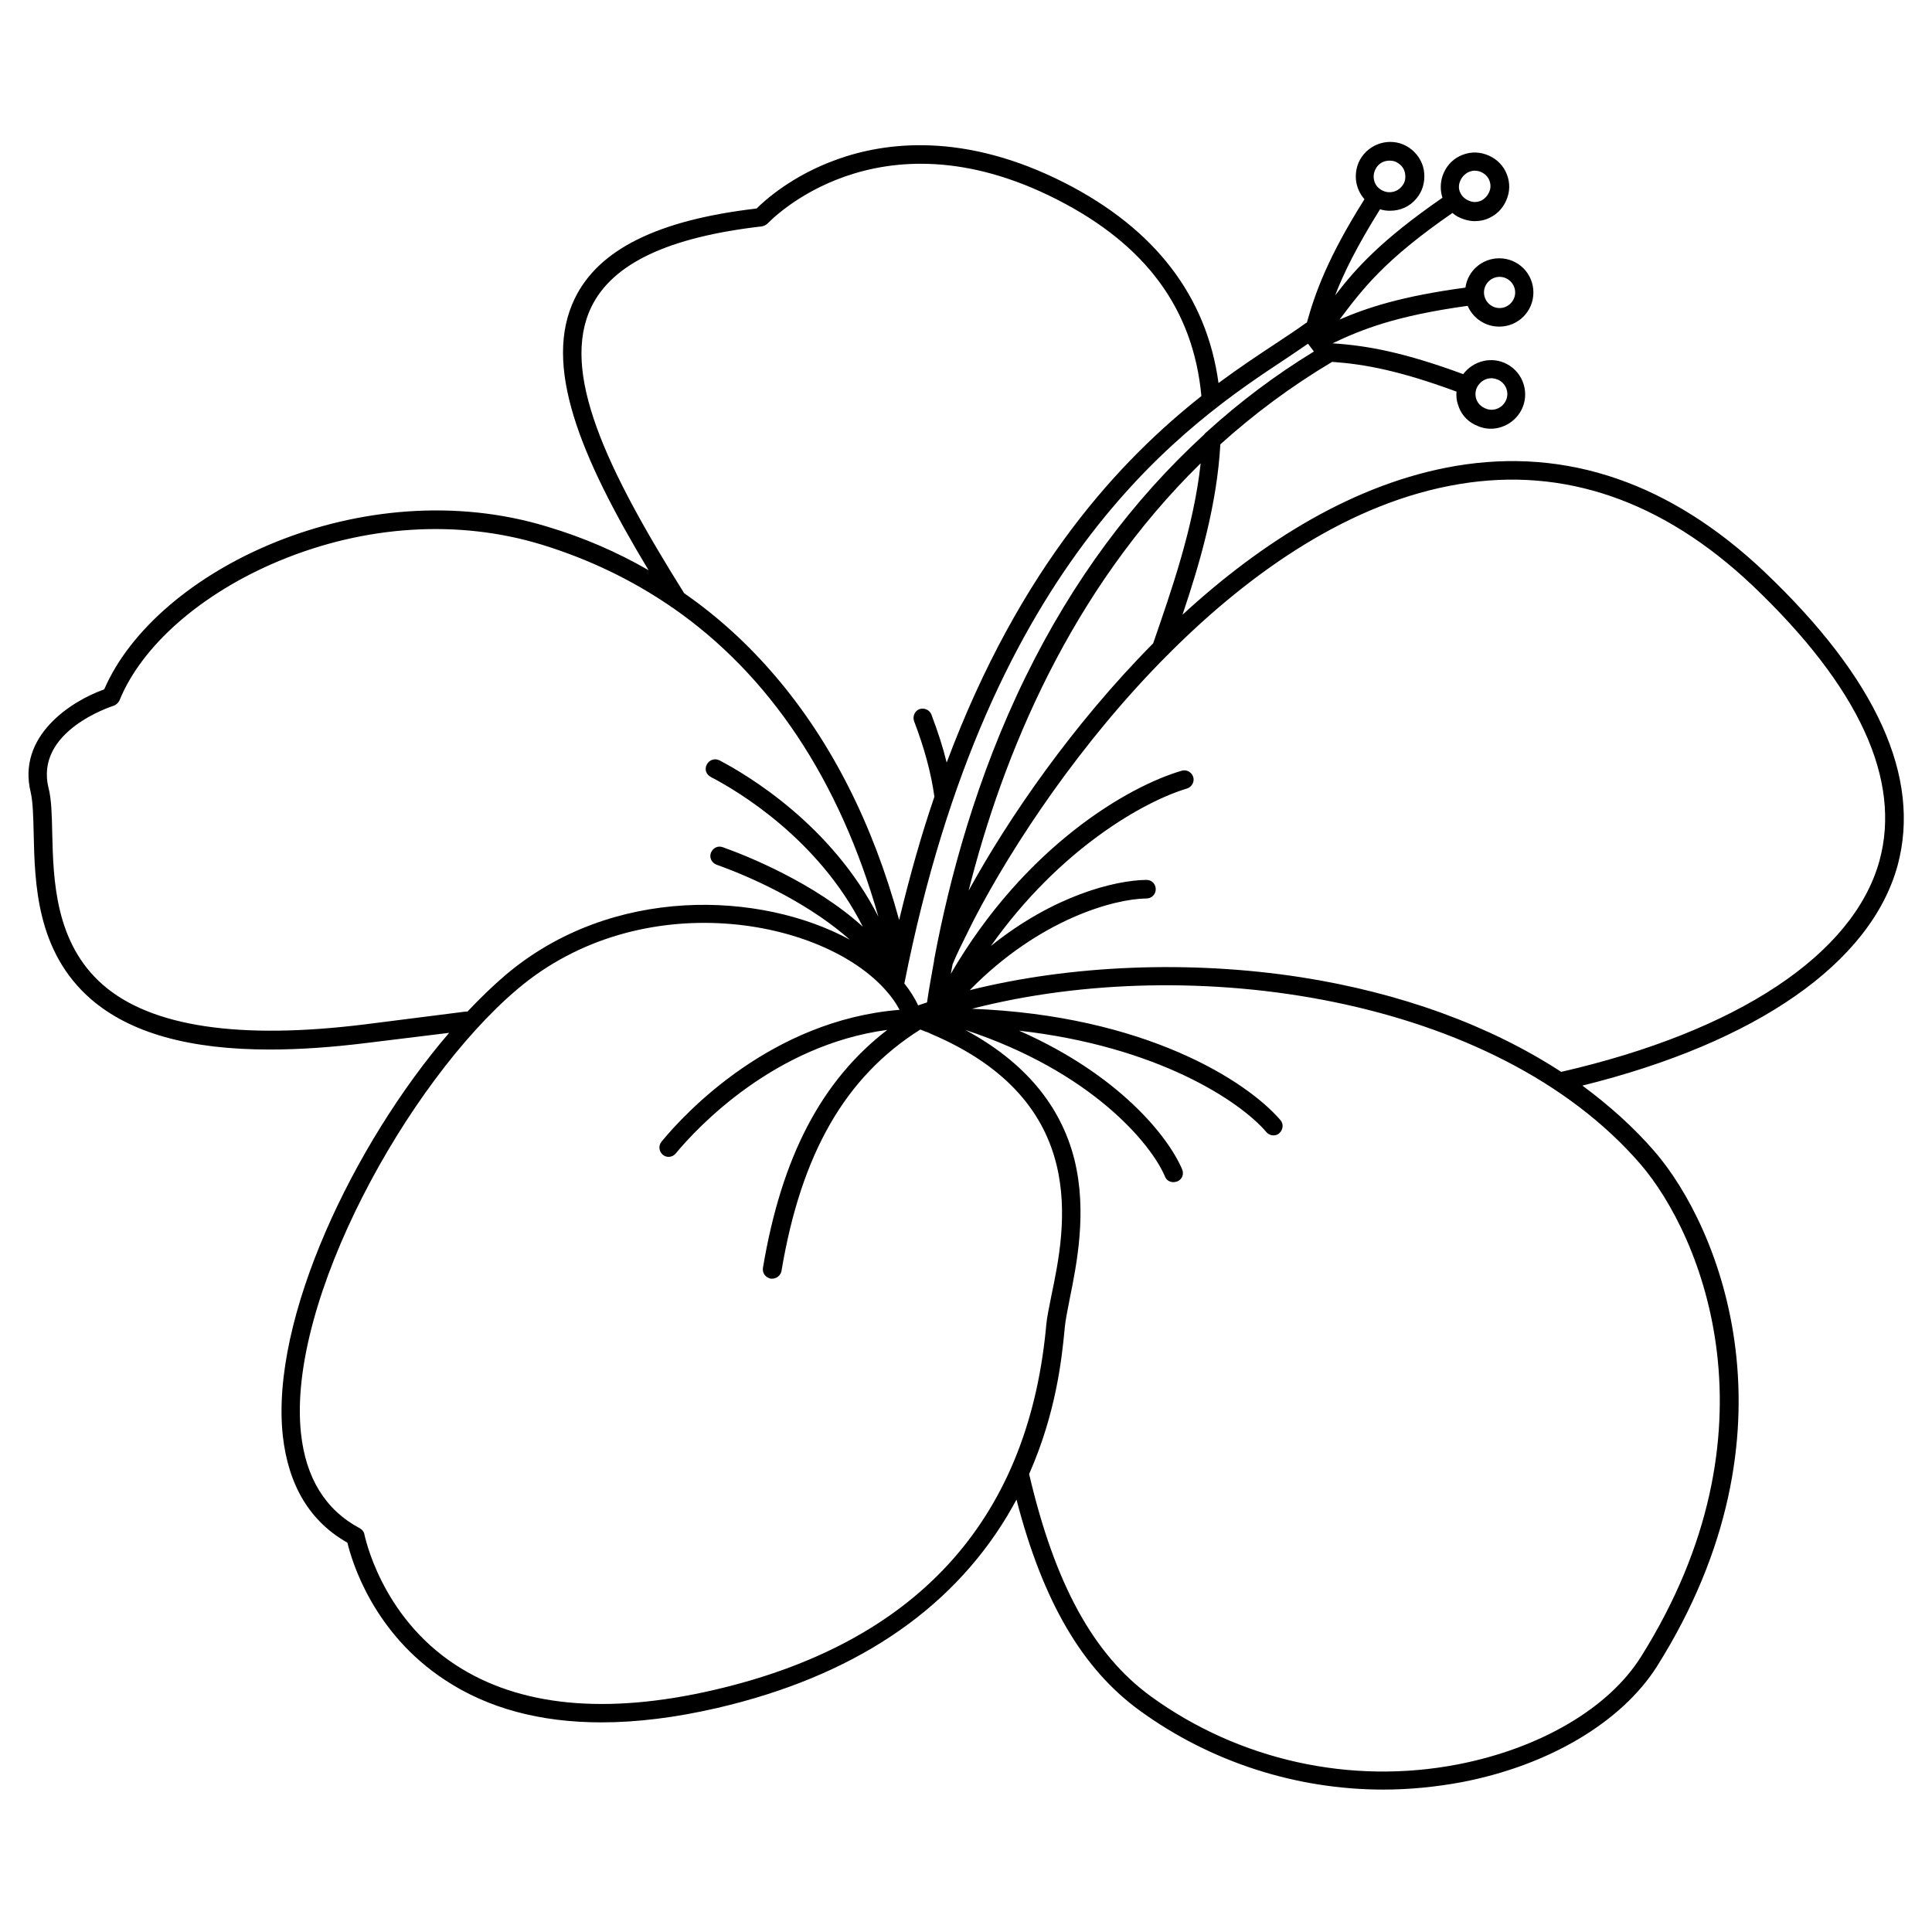 <?xml version="1.0" encoding="UTF-8"?>
<!-- Uploaded to: ICON Repo, www.iconrepo.com, Generator: ICON Repo Mixer Tools -->
<svg fill="#000000" width="800px" height="800px" version="1.1" viewBox="144 144 512 512" xmlns="http://www.w3.org/2000/svg">
 <path d="m611.66 295.6c-24.895-23.617-52.449-33.062-81.77-28.141-26.766 4.527-51.465 20.074-72.52 39.457 4.625-13.676 9.152-29.324 10.035-45.164 8.855-7.969 18.695-15.352 29.617-21.844h0.098c8.562 0.59 17.91 2.363 32.867 7.871-0.098 1.18 0 2.363 0.395 3.445 0.688 2.363 2.262 4.231 4.43 5.312 1.379 0.688 2.754 1.082 4.231 1.082 3.246 0 6.394-1.77 8.07-4.82 2.363-4.43 0.688-9.938-3.738-12.301-4.035-2.164-8.953-0.887-11.609 2.656-15.742-5.805-25.484-7.578-34.637-8.168 7.676-3.641 16.629-7.281 35.816-9.938 1.379 3.246 4.625 5.512 8.363 5.512 5.019 0 9.055-4.035 9.055-9.055 0-5.019-4.035-9.055-9.055-9.055-4.527 0-8.363 3.344-8.953 7.773-16.828 2.262-26.074 5.312-33.359 8.461 6.102-8.07 11.809-15.742 29.914-28.242 0.887 0.789 1.871 1.277 3.051 1.672 0.887 0.297 1.871 0.492 2.856 0.492 1.379 0 2.856-0.297 4.133-0.984 2.164-1.082 3.738-2.953 4.527-5.312 0.789-2.262 0.59-4.723-0.492-6.887s-2.953-3.738-5.312-4.527c-2.262-0.789-4.723-0.59-6.887 0.492s-3.738 2.953-4.527 5.312c-0.59 1.871-0.59 3.836 0 5.707-16.234 11.219-22.926 18.695-28.438 25.879 2.262-5.902 5.805-13.086 11.906-22.828 0.887 0.297 1.77 0.395 2.656 0.395 2.656 0 5.215-1.082 6.988-3.246 1.574-1.871 2.262-4.231 2.066-6.691-0.195-2.461-1.379-4.625-3.246-6.199-3.836-3.246-9.543-2.656-12.793 1.18-1.574 1.871-2.262 4.231-2.066 6.691 0.195 1.969 0.984 3.738 2.262 5.215-9.742 15.449-13.086 24.895-15.254 32.668-0.195 0.098-0.297 0.195-0.492 0.297-2.164 1.574-4.723 3.246-7.676 5.215-4.328 2.856-9.543 6.297-15.254 10.527-3.148-23.027-16.828-40.836-40.738-53.039-26.668-13.578-47.625-10.824-60.418-6.199-11.809 4.231-19.09 10.824-21.254 12.988-26.176 3.055-41.922 10.828-48.219 23.914-8.461 17.516 1.277 41.523 19.582 71.93-8.363-4.82-17.219-8.66-26.766-11.512-48.805-14.957-103.71 11.219-117.49 43.098-8.855 3.148-23.125 12.398-19.484 27.258 0.59 2.559 0.688 6.394 0.789 10.824 0.297 13.285 0.688 31.391 15.152 43.984 10.332 8.953 25.977 13.383 47.43 13.383 7.871 0 16.434-0.59 25.879-1.77l21.648-2.656c-25.289 29.422-47.43 75.77-44.086 106.77 1.477 13.188 7.184 22.73 17.121 28.34 1.18 4.922 6.789 23.91 25.879 36.406 11.316 7.477 25.191 11.219 41.426 11.219 9.445 0 19.777-1.277 30.801-3.836 35.523-8.266 61.402-25.387 76.754-50.871 0.887-1.477 1.672-2.953 2.461-4.328 6.988 27.059 17.516 44.969 32.766 55.988 18.695 13.578 41.426 20.859 64.453 20.859 6.887 0 13.875-0.688 20.762-1.969 23.125-4.43 42.41-15.941 51.758-30.699 39.066-62.09 16.629-116.41-0.59-136.38-5.512-6.394-12.004-12.203-19.188-17.516 46.148-11.414 76.457-32.473 83.543-58.352 6.297-23.324-5.512-49.5-35.23-77.738zm-76.16-49.105c0.789-1.379 2.164-2.262 3.738-2.262 0.688 0 1.277 0.195 1.969 0.492 2.066 1.082 2.856 3.641 1.77 5.609-1.082 2.066-3.641 2.856-5.609 1.77-2.164-0.984-2.949-3.543-1.867-5.609zm5.902-29.125c2.262 0 4.133 1.871 4.133 4.133s-1.871 4.133-4.133 4.133c-2.262 0-4.133-1.871-4.133-4.133s1.871-4.133 4.133-4.133zm-10.527-25.191c0.395-1.082 1.082-1.871 2.066-2.461 0.59-0.297 1.277-0.492 1.871-0.492 0.395 0 0.887 0.098 1.277 0.195 1.082 0.395 1.969 1.082 2.461 2.066s0.59 2.164 0.195 3.148c-0.395 1.082-1.082 1.871-2.066 2.461-0.984 0.492-2.164 0.59-3.148 0.195-1.082-0.395-1.969-1.082-2.461-2.066-0.492-0.879-0.59-1.965-0.195-3.047zm-21.844-4.133c0.789-0.984 1.969-1.477 3.246-1.477 0.984 0 1.871 0.297 2.656 0.984 0.887 0.688 1.379 1.672 1.477 2.856 0.098 1.18-0.195 2.164-0.984 3.051-1.477 1.77-4.133 1.969-5.902 0.492-0.887-0.688-1.379-1.672-1.477-2.856-0.098-1.082 0.293-2.164 0.984-3.051zm-59.434 126.45c-21.352 21.551-38.375 46.348-48.906 65.535 9.055-35.918 26.863-79.312 61.5-113.26-1.871 17.023-7.773 33.75-12.594 47.723zm35.227-75.473c2.164-1.477 4.133-2.754 5.805-3.938l1.574 2.066c-10.137 6.199-19.582 13.285-28.34 21.254-0.297 0.195-0.59 0.492-0.789 0.789-18.992 17.418-34.832 38.77-47.23 64.059-12.988 26.469-20.27 53.531-24.305 75.18v0.195c-0.688 3.836-1.379 7.578-1.871 11.02-0.789 0.297-1.574 0.492-2.363 0.789-0.887-1.969-2.164-3.938-3.641-5.805 22.438-113.46 75.574-148.68 101.16-165.61zm-184.11-13.676c5.609-11.512 20.367-18.5 45.164-21.352 0.59-0.098 1.18-0.395 1.574-0.789 0.297-0.297 28.734-30.699 76.555-6.394 23.617 12.004 36.211 29.027 38.375 52.152-21.156 16.727-47.922 44.773-67.504 97.121-0.984-4.035-2.363-8.266-4.035-12.695-0.492-1.277-1.871-1.871-3.148-1.477-1.277 0.492-1.871 1.871-1.477 3.148 2.754 7.184 4.527 13.777 5.41 20.074-3.445 10.035-6.496 20.859-9.348 32.668-6.988-25.586-18.008-47.23-32.668-64.453-7.281-8.562-15.352-15.941-24.305-22.141-20.754-33.16-32.859-58.742-24.594-75.863zm-59.926 190.11c-33.258 4.133-56.68 0.688-69.469-10.43-12.793-11.121-13.188-27.945-13.48-40.344-0.098-4.723-0.195-8.855-0.984-11.906-3.641-14.957 16.434-21.453 17.219-21.746 0.688-0.195 1.277-0.789 1.574-1.379 5.902-14.562 21.746-28.438 42.312-37 22.926-9.543 47.625-11.02 69.57-4.328 12.496 3.836 23.91 9.348 34.145 16.336 0.195 0.195 0.395 0.297 0.59 0.395 25.684 17.809 44.184 45.559 54.516 81.867-12.398-24.305-34.637-37.492-42.117-41.426-1.18-0.59-2.656-0.195-3.344 1.082-0.688 1.277-0.195 2.656 1.082 3.344 7.184 3.738 28.535 16.434 40.246 39.656-12.793-11.609-30.699-18.793-37.098-21.059-1.277-0.492-2.656 0.195-3.148 1.477-0.492 1.277 0.195 2.656 1.477 3.148 11.809 4.231 25.586 11.219 35.324 19.875-23.52-12.793-63.074-14.562-91.316 9.445-3.344 2.856-6.691 6.102-10.035 9.645-0.195 0-0.492-0.098-0.688 0zm92.301 176.43c-28.535 6.594-51.562 4.328-68.387-6.691-19.875-12.988-24.008-34.242-24.109-34.441-0.098-0.789-0.59-1.379-1.277-1.77-9.055-4.82-14.27-13.285-15.547-25.094-3.836-35.031 28.242-93.086 57.27-117.69 32.766-27.848 81.277-18.895 98.008 0.59 1.379 1.574 2.461 3.148 3.344 4.82-33.949 2.754-56.777 27.258-63.074 34.934-0.887 1.082-0.688 2.559 0.297 3.445 0.492 0.395 0.984 0.59 1.574 0.59 0.688 0 1.379-0.297 1.871-0.887 5.707-6.887 26.074-28.734 56.09-32.766-17.516 13.48-28.043 33.75-32.965 63.074-0.195 1.379 0.688 2.559 2.066 2.856h0.395c1.18 0 2.262-0.887 2.461-2.066 5.215-31.094 16.926-51.465 36.801-63.961 0.688 0.297 1.379 0.59 2.066 0.789 0.195 0.098 0.395 0.195 0.59 0.297 42.605 18.008 35.816 51.465 32.078 69.371-0.59 3.051-1.18 5.707-1.379 7.871l-0.098 1.082c-5.023 51.168-34.742 83.344-88.074 95.645zm245.61-139.43c16.434 19.09 37.688 70.848 0.195 130.58-8.562 13.676-26.766 24.305-48.512 28.535-28.438 5.512-58.055-1.082-81.379-18.008-15.254-11.121-25.484-29.816-32.273-58.941 7.184-16.234 8.66-30.801 9.348-37.785l0.098-1.082c0.195-1.871 0.688-4.43 1.277-7.379 1.871-9.25 4.723-23.223 1.277-37.098-3.641-14.465-13.383-25.977-28.93-34.34 33.457 11.02 49.297 30.207 52.938 38.867 0.395 0.984 1.277 1.477 2.262 1.477 0.297 0 0.688-0.098 0.984-0.195 1.277-0.492 1.871-1.969 1.277-3.246-3.738-8.758-16.828-25.094-43.199-36.703 36.605 4.133 58.449 18.598 65.535 26.863 0.492 0.59 1.18 0.887 1.871 0.887 0.59 0 1.18-0.195 1.574-0.59 0.984-0.887 1.18-2.461 0.297-3.445-8.953-10.43-35.918-27.75-81.77-29.52 58.457-15.062 138.65-3.352 177.13 41.125zm63.367-80.293c-6.887 24.797-37.59 45.164-84.328 55.891-18.895-12.301-42.508-20.961-69.078-25.094-29.324-4.527-60.91-3.246-87.676 3.445 18.5-18.895 38.375-24.207 46.84-24.305 1.379 0 2.461-1.082 2.461-2.461s-1.082-2.461-2.461-2.461c-8.363 0.098-24.602 4.133-41.23 17.516 18.301-25.879 40.738-38.375 51.957-41.723 1.277-0.395 2.066-1.77 1.672-3.051-0.395-1.277-1.77-2.066-3.051-1.672-14.168 4.133-41.523 19.977-61.203 53.824 0.195-0.887 0.297-1.672 0.492-2.559 1.082-2.656 2.559-5.609 4.328-9.152 0.492-0.984 0.984-1.969 1.477-2.953 10.137-19.484 28.043-46.641 51.07-69.766 0.195-0.098 0.297-0.297 0.492-0.492 21.844-21.844 48.215-40.148 76.949-44.871 27.75-4.625 53.922 4.43 77.637 26.863 28.242 26.867 39.559 51.469 33.652 73.02z"/>
</svg>